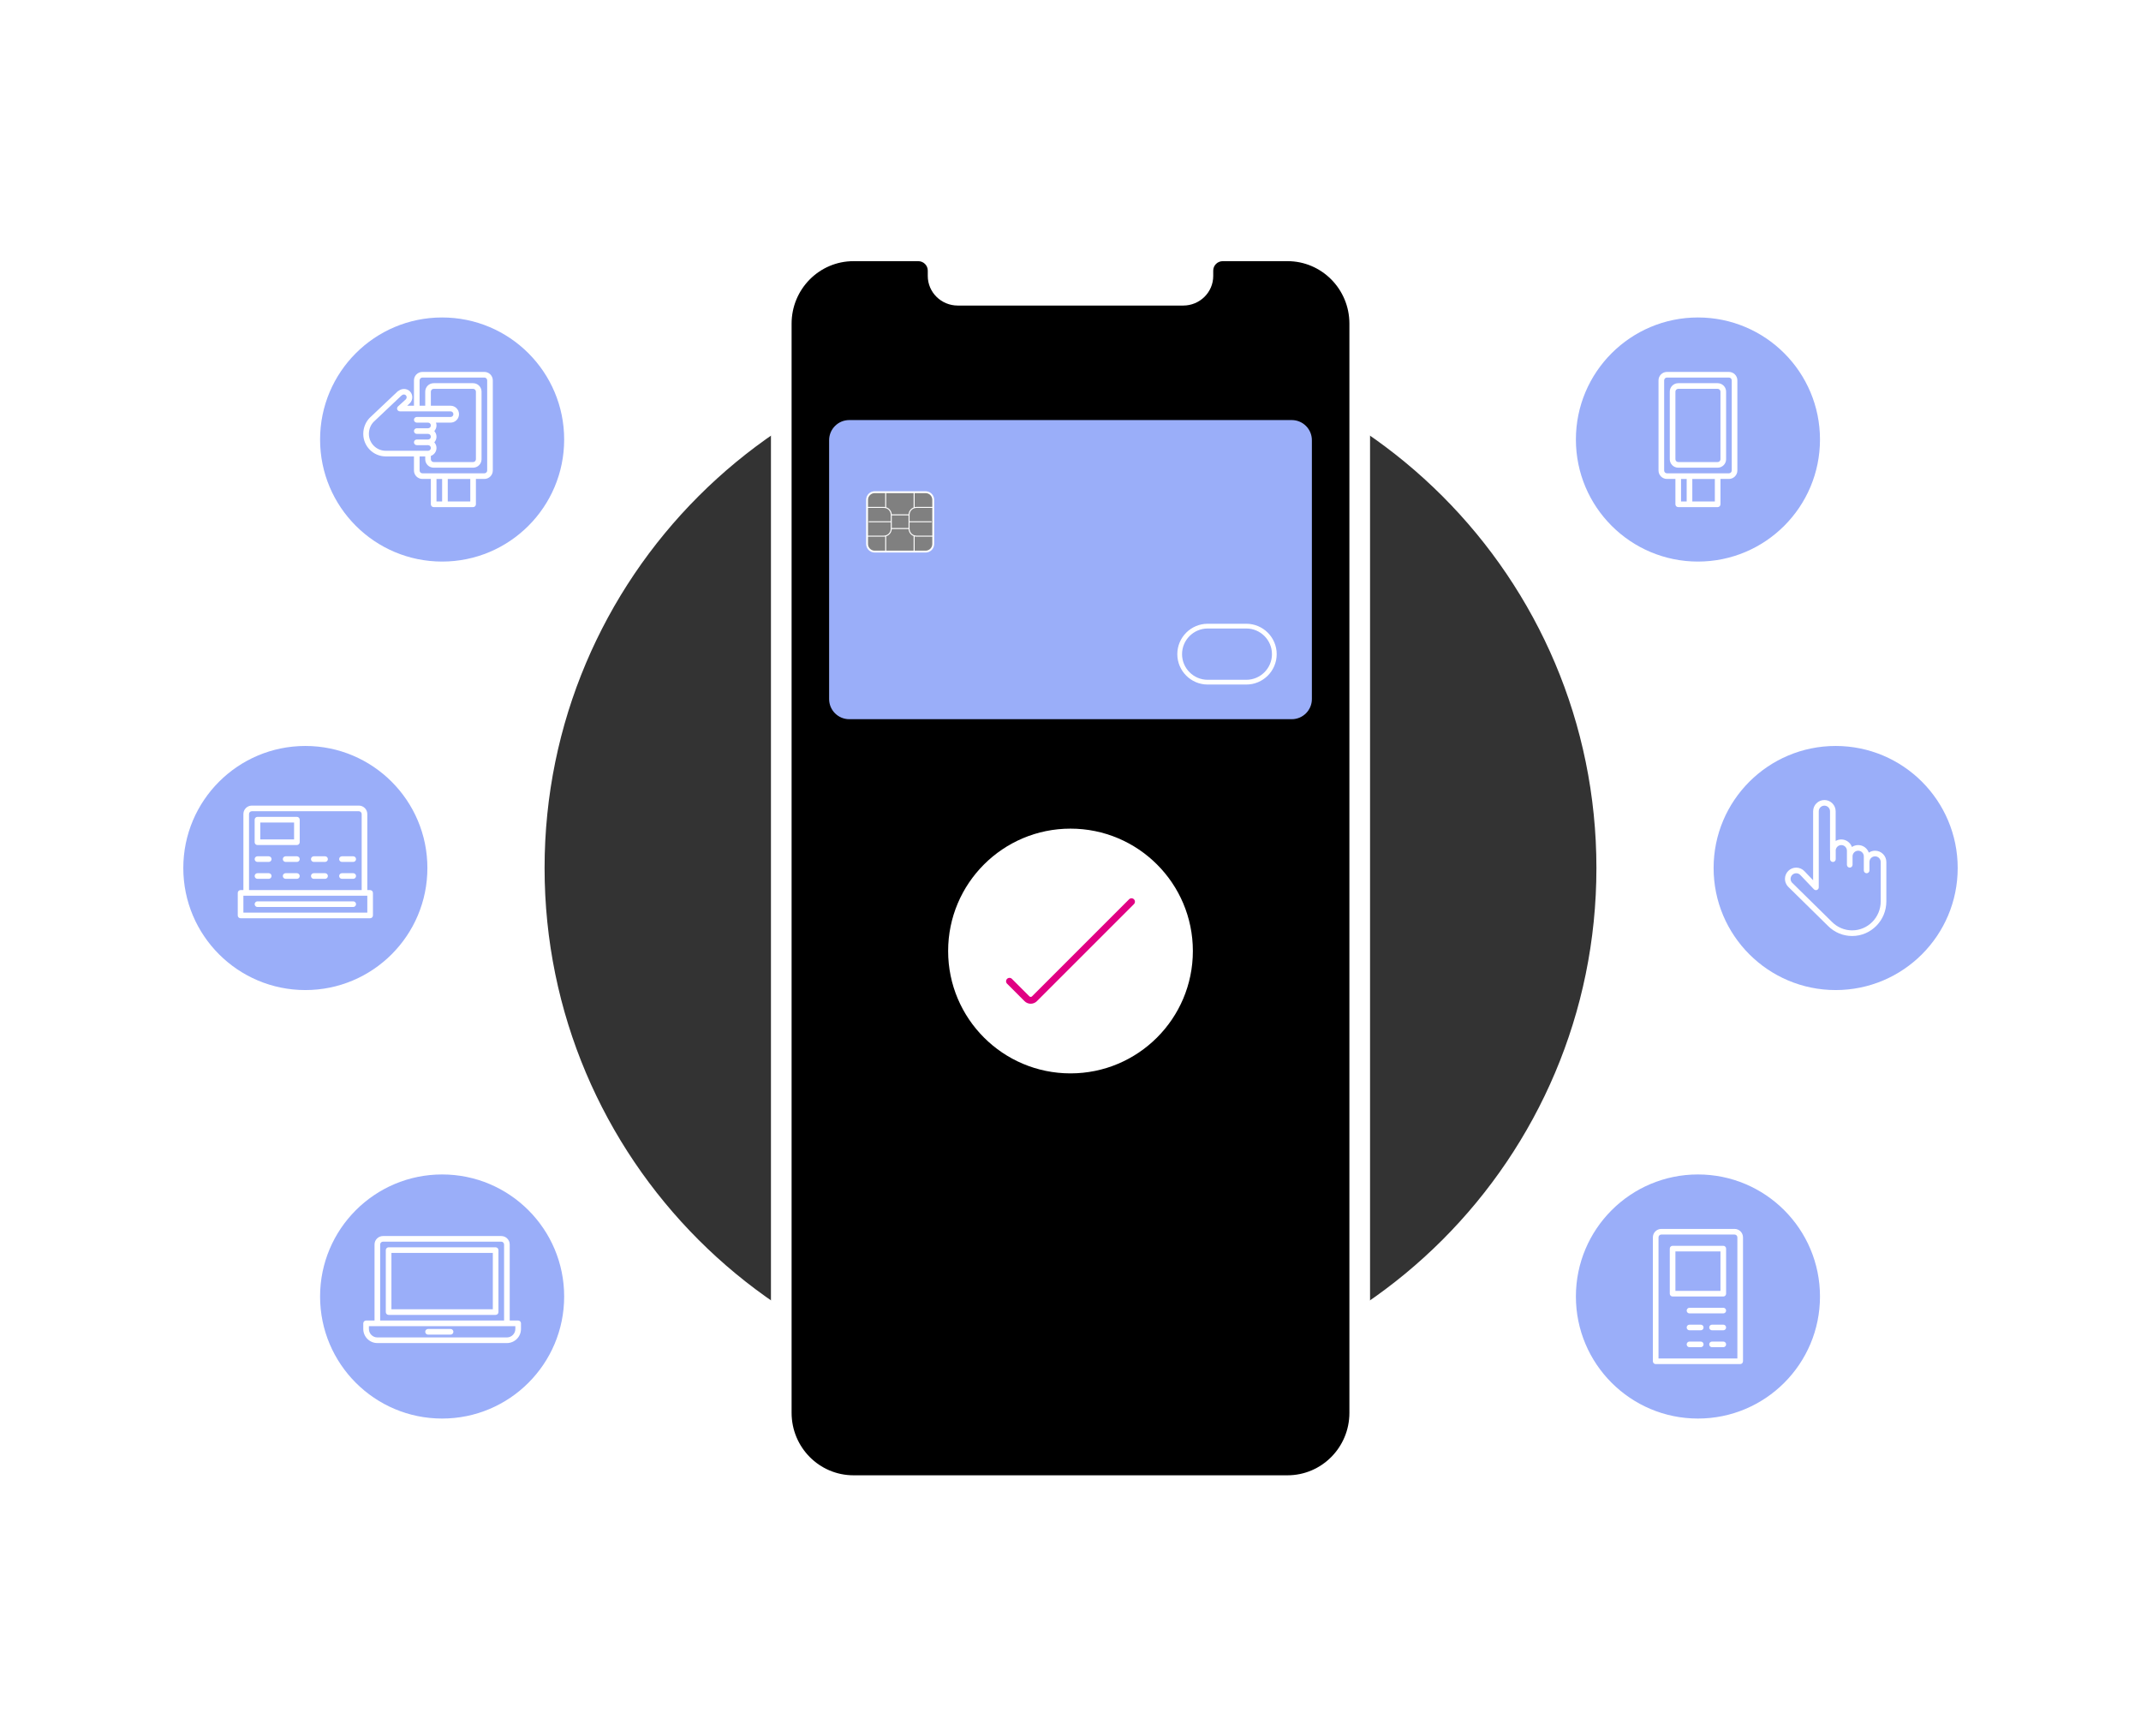 <?xml version="1.0" encoding="utf-8"?>
<!-- Generator: Adobe Illustrator 28.1.0, SVG Export Plug-In . SVG Version: 6.00 Build 0)  -->
<svg version="1.1" id="Layer_1" xmlns="http://www.w3.org/2000/svg" xmlns:xlink="http://www.w3.org/1999/xlink" x="0px" y="0px"
	 viewBox="0 0 592 480" style="enable-background:new 0 0 592 480;" xml:space="preserve">
<style type="text/css">
	.st0{fill:#333333;}
	.st1{fill:#FFFFFF;}
	.st2{fill:#9AAEF9;}
	.st3{fill:#808080;}
	
		.st4{clip-path:url(#SVGID_00000171711098336518421990000016314282790477920442_);fill:none;stroke:#FFFFFF;stroke-width:0.277;stroke-miterlimit:10;}
	.st5{fill:none;stroke:#FFFFFF;stroke-width:0.52;stroke-miterlimit:10;}
	.st6{fill:none;stroke:#E00083;stroke-width:1.895;stroke-linecap:round;stroke-linejoin:round;stroke-miterlimit:10;}
	.st7{fill:none;stroke:#FFFFFF;stroke-width:1.312;stroke-miterlimit:10;}
</style>
<g>
	<path class="st0" d="M296,94.58c80.313,0,145.42,65.107,145.42,145.42
		s-65.107,145.42-145.42,145.42s-145.42-65.107-145.42-145.42
		S215.687,94.58,296,94.58L296,94.58z"/>
	<path class="st1" d="M357.325,413.86H234.676c-11.876,0-21.503-9.618-21.503-21.482V87.471
		c0-11.865,9.627-21.484,21.503-21.33h122.649
		c11.876-0.154,21.502,9.465,21.502,21.33v304.906
		C378.827,404.242,369.201,413.86,357.325,413.86L357.325,413.86z"/>
	<path d="M252.551,72.211h-16.556c-9.451,0-17.113,7.734-17.113,17.273v301.153
		c0,9.539,7.662,17.272,17.113,17.272h120.01c9.451,0,17.113-7.733,17.113-17.272
		V89.483c0-9.539-7.662-17.273-17.113-17.273h-16.556h-1.339
		c-1.461,0-2.645,1.168-2.645,2.608v1.482c0,4.52-3.715,8.184-8.299,8.184h-30.377
		h-1.578h-30.376c-4.584,0-8.3-3.664-8.3-8.184v-1.482
		c0-1.441-1.184-2.608-2.645-2.608H252.551L252.551,72.211z"/>
	<path class="st2" d="M357.174,116.144H234.826c-3.076,0-5.569,2.493-5.569,5.569v71.572
		c0,3.075,2.493,5.569,5.569,5.569h122.348c3.076,0,5.569-2.494,5.569-5.569
		v-71.572C362.743,118.637,360.25,116.144,357.174,116.144"/>
	<path class="st3" d="M255.935,152.514h-14.073c-1.165,0-2.109-0.943-2.109-2.106v-12.216
		c0-1.164,0.944-2.107,2.109-2.107h14.073c1.165,0,2.109,0.943,2.109,2.107V150.408
		C258.044,151.571,257.1,152.514,255.935,152.514L255.935,152.514z"/>
	<g>
		<defs>
			<path id="SVGID_1_" d="M255.935,152.514h-14.073c-1.165,0-2.109-0.943-2.109-2.106v-12.216
				c0-1.164,0.944-2.107,2.109-2.107h14.073c1.165,0,2.109,0.943,2.109,2.107V150.408
				C258.044,151.571,257.1,152.514,255.935,152.514L255.935,152.514z"/>
		</defs>
		<clipPath id="SVGID_00000039111380016068711560000004580164074121404832_">
			<use xlink:href="#SVGID_1_"  style="overflow:visible;"/>
		</clipPath>
		
			<path style="clip-path:url(#SVGID_00000039111380016068711560000004580164074121404832_);fill:none;stroke:#FFFFFF;stroke-width:0.277;stroke-miterlimit:10;" d="
			M244.372,148.241H239.717c-1.141,0-2.065-0.924-2.065-2.065v-3.823
			c0-1.141,0.924-2.066,2.065-2.066h4.655c1.141,0,2.066,0.925,2.066,2.066v3.823
			C246.438,147.317,245.513,148.241,244.372,148.241L244.372,148.241z M258.079,148.241
			h-4.655c-1.14,0-2.065-0.924-2.065-2.065v-3.823
			c0-1.141,0.925-2.066,2.065-2.066h4.655c1.141,0,2.066,0.925,2.066,2.066v3.823
			C260.145,147.317,259.22,148.241,258.079,148.241L258.079,148.241z M244.9,140.358
			v-4.273 M252.76,140.358v-4.273 M244.9,152.514v-4.273 M252.76,152.514v-4.273
			 M246.438,142.353h4.921 M246.438,146.14h4.921 M240.201,144.264h6.237
			 M251.359,144.264h6.237"/>
	</g>
	<path class="st5" d="M255.935,152.514h-14.073c-1.165,0-2.109-0.943-2.109-2.106v-12.216
		c0-1.164,0.944-2.107,2.109-2.107h14.073c1.165,0,2.109,0.943,2.109,2.107V150.408
		C258.044,151.571,257.1,152.514,255.935,152.514L255.935,152.514z"/>
	<path class="st1" d="M296,296.783c18.687,0,33.835-15.149,33.835-33.835
		c0-18.687-15.148-33.835-33.835-33.835s-33.835,15.148-33.835,33.835
		C262.165,281.634,277.313,296.783,296,296.783L296,296.783z"/>
	<path class="st6" d="M312.869,249.316l-26.833,26.833c-0.573,0.573-1.502,0.573-2.075,0
		l-4.83-4.83"/>
	<path class="st7" d="M333.939,173.12c-4.273,0-7.749,3.476-7.749,7.749
		c0,4.272,3.476,7.748,7.749,7.748h10.672c4.273,0,7.749-3.476,7.749-7.748
		c0-4.273-3.476-7.749-7.749-7.749H333.939L333.939,173.12z"/>
	<path class="st2" d="M84.43,273.745c18.637,0,33.746-15.108,33.746-33.745
		s-15.109-33.745-33.746-33.745c-18.637,0-33.745,15.108-33.745,33.745
		S65.793,273.745,84.43,273.745L84.43,273.745z"/>
	<path class="st1" d="M102.341,246.105h-0.778v-21.026c0-1.288-1.048-2.336-2.337-2.336
		H69.634c-1.288,0-2.336,1.048-2.336,2.336v21.026h-0.779
		c-0.43,0-0.779,0.348-0.779,0.779v6.23c0,0.43,0.348,0.778,0.779,0.778h35.822
		c0.431,0,0.779-0.348,0.779-0.778v-6.23
		C103.12,246.453,102.772,246.105,102.341,246.105L102.341,246.105z M68.856,225.079
		c0-0.43,0.349-0.779,0.779-0.779h29.592c0.429,0,0.779,0.349,0.779,0.779v21.026
		H68.856V225.079L68.856,225.079z M101.563,252.335H67.298v-4.673h0.779h32.707h0.779
		V252.335L101.563,252.335z"/>
	<path class="st1" d="M97.669,249.22H71.192c-0.43,0-0.779,0.348-0.779,0.779
		c0,0.43,0.348,0.778,0.779,0.778h26.477c0.431,0,0.779-0.348,0.779-0.778
		C98.448,249.568,98.099,249.22,97.669,249.22L97.669,249.22z"/>
	<path class="st1" d="M74.307,236.76h-3.115c-0.43,0-0.779,0.348-0.779,0.779
		c0,0.43,0.348,0.779,0.779,0.779h3.115c0.43,0,0.779-0.349,0.779-0.779
		C75.086,237.108,74.737,236.76,74.307,236.76L74.307,236.76z"/>
	<path class="st1" d="M82.094,236.76H78.979c-0.43,0-0.779,0.348-0.779,0.779
		c0,0.43,0.348,0.779,0.779,0.779h3.115c0.43,0,0.779-0.349,0.779-0.779
		C82.873,237.108,82.525,236.76,82.094,236.76L82.094,236.76z"/>
	<path class="st1" d="M89.882,236.76h-3.115c-0.43,0-0.779,0.348-0.779,0.779
		c0,0.43,0.348,0.779,0.779,0.779h3.115c0.43,0,0.779-0.349,0.779-0.779
		C90.66,237.108,90.312,236.76,89.882,236.76L89.882,236.76z"/>
	<path class="st1" d="M74.307,241.432h-3.115c-0.43,0-0.779,0.349-0.779,0.779
		c0,0.431,0.348,0.779,0.779,0.779h3.115c0.43,0,0.779-0.348,0.779-0.779
		C75.086,241.781,74.737,241.432,74.307,241.432L74.307,241.432z"/>
	<path class="st1" d="M82.094,241.432H78.979c-0.43,0-0.779,0.349-0.779,0.779
		c0,0.431,0.348,0.779,0.779,0.779h3.115c0.43,0,0.779-0.348,0.779-0.779
		C82.873,241.781,82.525,241.432,82.094,241.432L82.094,241.432z"/>
	<path class="st1" d="M89.882,241.432h-3.115c-0.43,0-0.779,0.349-0.779,0.779
		c0,0.431,0.348,0.779,0.779,0.779h3.115c0.43,0,0.779-0.348,0.779-0.779
		C90.66,241.781,90.312,241.432,89.882,241.432L89.882,241.432z"/>
	<path class="st1" d="M97.669,236.76h-3.115c-0.43,0-0.779,0.348-0.779,0.779
		c0,0.43,0.348,0.779,0.779,0.779h3.115c0.431,0,0.779-0.349,0.779-0.779
		C98.448,237.108,98.099,236.76,97.669,236.76L97.669,236.76z"/>
	<path class="st1" d="M97.669,241.432h-3.115c-0.43,0-0.779,0.349-0.779,0.779
		c0,0.431,0.348,0.779,0.779,0.779h3.115c0.431,0,0.779-0.348,0.779-0.779
		C98.448,241.781,98.099,241.432,97.669,241.432L97.669,241.432z"/>
	<path class="st1" d="M82.094,225.858h-10.902c-0.43,0-0.779,0.348-0.779,0.779v6.229
		c0,0.431,0.348,0.779,0.779,0.779h10.902c0.43,0,0.779-0.348,0.779-0.779v-6.229
		C82.873,226.206,82.525,225.858,82.094,225.858L82.094,225.858z M81.315,232.088
		h-9.345v-4.673h9.345V232.088L81.315,232.088z"/>
	<path class="st2" d="M507.57,273.745c18.637,0,33.745-15.108,33.745-33.745
		s-15.108-33.745-33.745-33.745c-18.637,0-33.746,15.108-33.746,33.745
		S488.933,273.745,507.57,273.745L507.57,273.745z"/>
	<path class="st1" d="M518.472,235.219c-0.64,0-1.237,0.195-1.732,0.527
		c-0.426-1.212-1.584-2.085-2.941-2.085c-0.64,0-1.236,0.195-1.732,0.527
		c-0.426-1.212-1.583-2.084-2.94-2.084c-0.567,0-1.099,0.152-1.557,0.418v-8.205
		c0-1.718-1.397-3.115-3.115-3.115s-3.115,1.397-3.115,3.115v19.079l-2.363-2.48
		c-0.589-0.651-1.431-1.025-2.31-1.025c-1.718,0-3.115,1.397-3.115,3.115
		c0,0.752,0.271,1.476,0.804,2.086l11.106,10.925
		c1.793,1.793,4.162,2.781,6.672,2.781c5.212,0,9.453-4.289,9.453-9.562v-10.902
		C521.587,236.616,520.189,235.219,518.472,235.219L518.472,235.219z M520.029,249.236
		c0,4.414-3.542,8.005-7.895,8.005c-2.093,0-4.072-0.826-5.576-2.33
		l-11.068-10.886c-0.246-0.281-0.38-0.643-0.38-1.019
		c0-0.859,0.699-1.557,1.557-1.557c0.44,0,0.86,0.187,1.169,0.528l3.719,3.902
		c0.219,0.232,0.558,0.305,0.852,0.186c0.296-0.117,0.49-0.405,0.49-0.723
		v-21.025c0-0.859,0.699-1.558,1.558-1.558c0.858,0,1.557,0.699,1.557,1.558
		v10.902c0,0.035,0.016,0.064,0.02,0.098v2.238c0,0.431,0.348,0.779,0.779,0.779
		c0.43,0,0.778-0.348,0.778-0.779v-2.336c0-0.018-0.008-0.032-0.01-0.049
		c0.028-0.835,0.707-1.509,1.548-1.509c0.859,0,1.558,0.699,1.558,1.558v1.557
		v2.337c0,0.43,0.348,0.778,0.778,0.778c0.431,0,0.779-0.348,0.779-0.778v-2.337
		c0-0.858,0.698-1.557,1.557-1.557c0.86,0,1.558,0.699,1.558,1.557v1.558v2.336
		c0,0.431,0.348,0.779,0.779,0.779c0.43,0,0.778-0.348,0.778-0.779v-2.336
		c0-0.859,0.698-1.558,1.558-1.558c0.859,0,1.557,0.699,1.557,1.558V249.236
		L520.029,249.236z"/>
	<path class="st2" d="M469.492,155.27c18.637,0,33.745-15.108,33.745-33.745
		s-15.108-33.745-33.745-33.745c-18.637,0-33.746,15.108-33.746,33.745
		S450.855,155.27,469.492,155.27L469.492,155.27z"/>
	<path class="st1" d="M478.058,102.835h-17.132c-1.289,0-2.337,1.048-2.337,2.337v24.919
		c0,1.288,1.048,2.336,2.337,2.336h2.336v7.009c0,0.431,0.348,0.779,0.779,0.779
		h10.902c0.43,0,0.779-0.348,0.779-0.779v-7.009h2.336
		c1.288,0,2.336-1.048,2.336-2.336v-24.919
		C480.394,103.883,479.346,102.835,478.058,102.835L478.058,102.835z M464.819,132.427
		h1.558v6.23h-1.558V132.427L464.819,132.427z M474.164,138.657H467.934v-6.23h6.23
		V138.657L474.164,138.657z M478.837,130.091c0,0.429-0.35,0.779-0.779,0.779h-17.132
		c-0.43,0-0.779-0.35-0.779-0.779v-24.919c0-0.43,0.349-0.779,0.779-0.779h17.132
		c0.429,0,0.779,0.349,0.779,0.779V130.091L478.837,130.091z"/>
	<path class="st1" d="M474.943,105.95h-10.902c-1.289,0-2.337,1.048-2.337,2.337v18.689
		c0,1.288,1.048,2.337,2.337,2.337h10.902c1.288,0,2.336-1.049,2.336-2.337
		v-18.689C477.279,106.998,476.231,105.95,474.943,105.95L474.943,105.95z
		 M475.722,126.976c0,0.429-0.35,0.779-0.779,0.779h-10.902
		c-0.43,0-0.779-0.35-0.779-0.779v-18.689c0-0.43,0.349-0.779,0.779-0.779
		h10.902c0.429,0,0.779,0.349,0.779,0.779V126.976L475.722,126.976z"/>
	<path class="st2" d="M469.492,392.22c18.637,0,33.745-15.108,33.745-33.745
		c0-18.637-15.108-33.745-33.745-33.745c-18.637,0-33.746,15.108-33.746,33.745
		C435.746,377.112,450.855,392.22,469.492,392.22L469.492,392.22z"/>
	<path class="st1" d="M479.615,339.785h-20.247c-1.288,0-2.336,1.048-2.336,2.336v34.265
		c0,0.43,0.348,0.779,0.779,0.779h23.362c0.43,0,0.778-0.349,0.778-0.779
		v-34.265C481.951,340.833,480.903,339.785,479.615,339.785L479.615,339.785z
		 M480.394,375.607h-21.805v-33.486c0-0.429,0.349-0.778,0.779-0.778h20.247
		c0.429,0,0.779,0.349,0.779,0.778V375.607L480.394,375.607z"/>
	<path class="st1" d="M476.5,344.458h-14.017c-0.43,0-0.779,0.348-0.779,0.778v12.46
		c0,0.431,0.349,0.779,0.779,0.779H476.5c0.431,0,0.779-0.348,0.779-0.779v-12.46
		C477.279,344.806,476.931,344.458,476.5,344.458L476.5,344.458z M475.722,356.917h-12.46
		v-10.902h12.46V356.917L475.722,356.917z"/>
	<path class="st1" d="M476.5,361.59h-9.345c-0.43,0-0.778,0.348-0.778,0.779
		c0,0.43,0.348,0.778,0.778,0.778H476.5c0.431,0,0.779-0.348,0.779-0.778
		C477.279,361.938,476.931,361.59,476.5,361.59L476.5,361.59z"/>
	<path class="st1" d="M476.5,366.262h-3.115c-0.43,0-0.778,0.348-0.778,0.779
		c0,0.43,0.348,0.779,0.778,0.779H476.5c0.431,0,0.779-0.349,0.779-0.779
		C477.279,366.61,476.931,366.262,476.5,366.262L476.5,366.262z"/>
	<path class="st1" d="M476.5,370.935h-3.115c-0.43,0-0.778,0.348-0.778,0.778
		c0,0.431,0.348,0.779,0.778,0.779H476.5c0.431,0,0.779-0.348,0.779-0.779
		C477.279,371.283,476.931,370.935,476.5,370.935L476.5,370.935z"/>
	<path class="st1" d="M470.27,366.262h-3.115c-0.43,0-0.778,0.348-0.778,0.779
		c0,0.43,0.348,0.779,0.778,0.779h3.115c0.431,0,0.779-0.349,0.779-0.779
		C471.049,366.61,470.701,366.262,470.27,366.262L470.27,366.262z"/>
	<path class="st1" d="M470.27,370.935h-3.115c-0.43,0-0.778,0.348-0.778,0.778
		c0,0.431,0.348,0.779,0.778,0.779h3.115c0.431,0,0.779-0.348,0.779-0.779
		C471.049,371.283,470.701,370.935,470.27,370.935L470.27,370.935z"/>
	<path class="st2" d="M122.25,392.22c18.637,0,33.745-15.108,33.745-33.745
		c0-18.637-15.108-33.745-33.745-33.745c-18.637,0-33.745,15.108-33.745,33.745
		C88.505,377.112,103.613,392.22,122.25,392.22L122.25,392.22z"/>
	<path class="st1" d="M143.276,365.118h-2.336v-21.026c0-1.288-1.048-2.336-2.336-2.336
		h-32.707c-1.289,0-2.336,1.048-2.336,2.336v21.026h-2.337
		c-0.43,0-0.778,0.348-0.778,0.779v1.557c0,2.148,1.746,3.894,3.893,3.894h35.822
		c2.148,0,3.894-1.746,3.894-3.894v-1.557
		C144.055,365.466,143.707,365.118,143.276,365.118L143.276,365.118z M105.118,344.092
		c0-0.429,0.349-0.778,0.779-0.778h32.707c0.429,0,0.778,0.349,0.778,0.778v21.026
		H105.118V344.092L105.118,344.092z M142.497,367.454c0,1.288-1.048,2.337-2.336,2.337
		H104.339c-1.288,0-2.336-1.049-2.336-2.337v-0.778h2.336h35.822h2.336V367.454
		L142.497,367.454z"/>
	<path class="st1" d="M137.046,344.871h-29.592c-0.43,0-0.779,0.348-0.779,0.779v17.132
		c0,0.43,0.349,0.779,0.779,0.779h29.592c0.431,0,0.779-0.349,0.779-0.779v-17.132
		C137.825,345.219,137.477,344.871,137.046,344.871L137.046,344.871z M136.267,362.003
		h-28.034V346.428h28.034V362.003L136.267,362.003z"/>
	<path class="st1" d="M124.586,367.454h-6.23c-0.43,0-0.778,0.349-0.778,0.779
		c0,0.431,0.348,0.779,0.778,0.779h6.23c0.431,0,0.779-0.348,0.779-0.779
		C125.365,367.803,125.017,367.454,124.586,367.454L124.586,367.454z"/>
	<path class="st2" d="M122.25,155.27c18.637,0,33.745-15.108,33.745-33.745
		S140.887,87.78,122.25,87.78c-18.637,0-33.745,15.108-33.745,33.745
		S103.613,155.27,122.25,155.27L122.25,155.27z"/>
	<path class="st1" d="M133.931,102.835h-17.132c-1.288,0-2.336,1.048-2.336,2.337v7.008
		h-1.882l0.626-0.57c0.024-0.022,0.034-0.05,0.055-0.074
		c0.019-0.016,0.042-0.022,0.06-0.04c0.911-0.911,0.911-2.393,0.001-3.304
		c-0.82-0.82-2.191-0.845-3.091-0.138c-0.101,0.035-0.196,0.088-0.279,0.166
		l-7.726,7.307c-1.132,1.148-1.781,2.766-1.781,4.441
		c0,3.436,2.794,6.23,6.229,6.23h7.788v3.893c0,1.288,1.048,2.336,2.336,2.336
		h2.336v7.009c0,0.431,0.348,0.779,0.779,0.779h10.902
		c0.431,0,0.779-0.348,0.779-0.779v-7.009h2.336c1.288,0,2.336-1.048,2.336-2.336
		v-24.919C136.267,103.883,135.219,102.835,133.931,102.835L133.931,102.835z
		 M102.003,119.968c0-1.269,0.486-2.489,1.314-3.328l7.686-7.269
		c0.039-0.027,0.082-0.043,0.117-0.077c0.297-0.293,0.808-0.294,1.101,0
		c0.303,0.303,0.303,0.797,0,1.101c-0.013,0.013-0.018,0.031-0.03,0.045
		c-0.01,0.008-0.022,0.01-0.032,0.019l-2.114,1.924
		c-0.004,0.004-0.006,0.01-0.01,0.014c-0.045,0.043-0.076,0.097-0.111,0.15
		c-0.021,0.034-0.049,0.062-0.065,0.098c-0.017,0.038-0.019,0.081-0.03,0.123
		c-0.015,0.057-0.034,0.114-0.035,0.174c0,0.006-0.004,0.011-0.004,0.017
		c0,0.04,0.017,0.074,0.023,0.112c0.008,0.056,0.013,0.113,0.034,0.167
		c0.022,0.057,0.057,0.104,0.092,0.153c0.02,0.03,0.029,0.065,0.054,0.092
		c0.004,0.004,0.01,0.005,0.014,0.009c0.063,0.067,0.139,0.119,0.222,0.16
		c0.012,0.006,0.021,0.017,0.033,0.022c0.095,0.041,0.198,0.064,0.307,0.064
		h4.65c0.008,0,0.014,0.004,0.023,0.004c0.008,0,0.014-0.004,0.022-0.004h3.07
		c0.008,0,0.014,0.004,0.022,0.004c0.009,0,0.015-0.004,0.023-0.004h6.206
		c0.429,0,0.779,0.349,0.779,0.779c0,0.429-0.35,0.778-0.779,0.778
		c-0.013,0-0.024,0.007-0.037,0.008c-0.013-0.001-0.024-0.008-0.038-0.008h-9.268
		c-0.431,0-0.779,0.349-0.779,0.779c0,0.43,0.348,0.779,0.779,0.779h3.114
		c0.43,0,0.779,0.349,0.779,0.778c0,0.43-0.349,0.779-0.779,0.779
		c-0.022,0-0.041,0.011-0.063,0.013c-0.022-0.002-0.041-0.013-0.063-0.013h-2.988
		c-0.431,0-0.779,0.348-0.779,0.779c0,0.43,0.348,0.779,0.779,0.779h2.988
		c0.022,0,0.041-0.011,0.063-0.013c0.022,0.002,0.041,0.013,0.063,0.013
		c0.43,0,0.779,0.349,0.779,0.778c0,0.43-0.349,0.779-0.779,0.779
		c-0.022,0-0.041,0.011-0.063,0.013c-0.022-0.002-0.041-0.013-0.063-0.013h-2.988
		c-0.431,0-0.779,0.348-0.779,0.779c0,0.43,0.348,0.779,0.779,0.779h2.988
		c0.022,0,0.041-0.011,0.063-0.013c0.022,0.002,0.041,0.013,0.063,0.013
		c0.43,0,0.779,0.349,0.779,0.778c0,0.429-0.349,0.779-0.779,0.779
		c-0.022,0-0.041,0.011-0.063,0.013c-0.022-0.002-0.041-0.013-0.063-0.013h-2.988
		c-0.023,0-0.042,0.011-0.064,0.013c-0.022-0.002-0.041-0.013-0.063-0.013h-8.44
		C104.099,124.64,102.003,122.544,102.003,119.968L102.003,119.968z M119.135,126.054
		c0.905-0.322,1.558-1.179,1.558-2.193c0-0.6-0.234-1.143-0.608-1.557
		c0.374-0.414,0.608-0.957,0.608-1.558c0-0.6-0.234-1.143-0.608-1.557
		c0.374-0.414,0.608-0.957,0.608-1.558c0-0.274-0.057-0.533-0.144-0.778h3.961
		c0.014,0,0.025-0.007,0.038-0.008c0.013,0.001,0.024,0.008,0.037,0.008
		c1.288,0,2.336-1.048,2.336-2.336s-1.046-2.335-2.333-2.336
		c-0.001,0-0.001-0.001-0.002-0.001h-5.451v-3.893c0-0.43,0.349-0.779,0.779-0.779
		h10.902c0.429,0,0.779,0.349,0.779,0.779v18.689c0,0.429-0.35,0.779-0.779,0.779
		h-10.902c-0.43,0-0.779-0.35-0.779-0.779V126.054L119.135,126.054z M120.693,132.427
		H122.25v6.23h-1.557V132.427L120.693,132.427z M130.038,138.657h-6.23v-6.23h6.23
		V138.657L130.038,138.657z M134.71,130.091c0,0.429-0.35,0.779-0.779,0.779h-17.132
		c-0.43,0-0.779-0.35-0.779-0.779v-3.893h1.558v0.778
		c0,1.288,1.048,2.337,2.336,2.337h10.902c1.288,0,2.336-1.049,2.336-2.337
		v-18.689c0-1.289-1.048-2.337-2.336-2.337h-10.902
		c-1.288,0-2.336,1.048-2.336,2.337v3.893h-1.558v-7.008
		c0-0.43,0.349-0.779,0.779-0.779h17.132c0.429,0,0.779,0.349,0.779,0.779V130.091
		L134.71,130.091z"/>
</g>
<g>
	<defs>
		
			<rect id="SVGID_00000134244834387881083970000012588850823877186464_" x="280.786" y="225.673" width="28.729" height="28.729"/>
	</defs>
	<clipPath id="SVGID_00000151536004384729055430000018026828945019184536_">
		<use xlink:href="#SVGID_00000134244834387881083970000012588850823877186464_"  style="overflow:visible;"/>
	</clipPath>
</g>
</svg>
